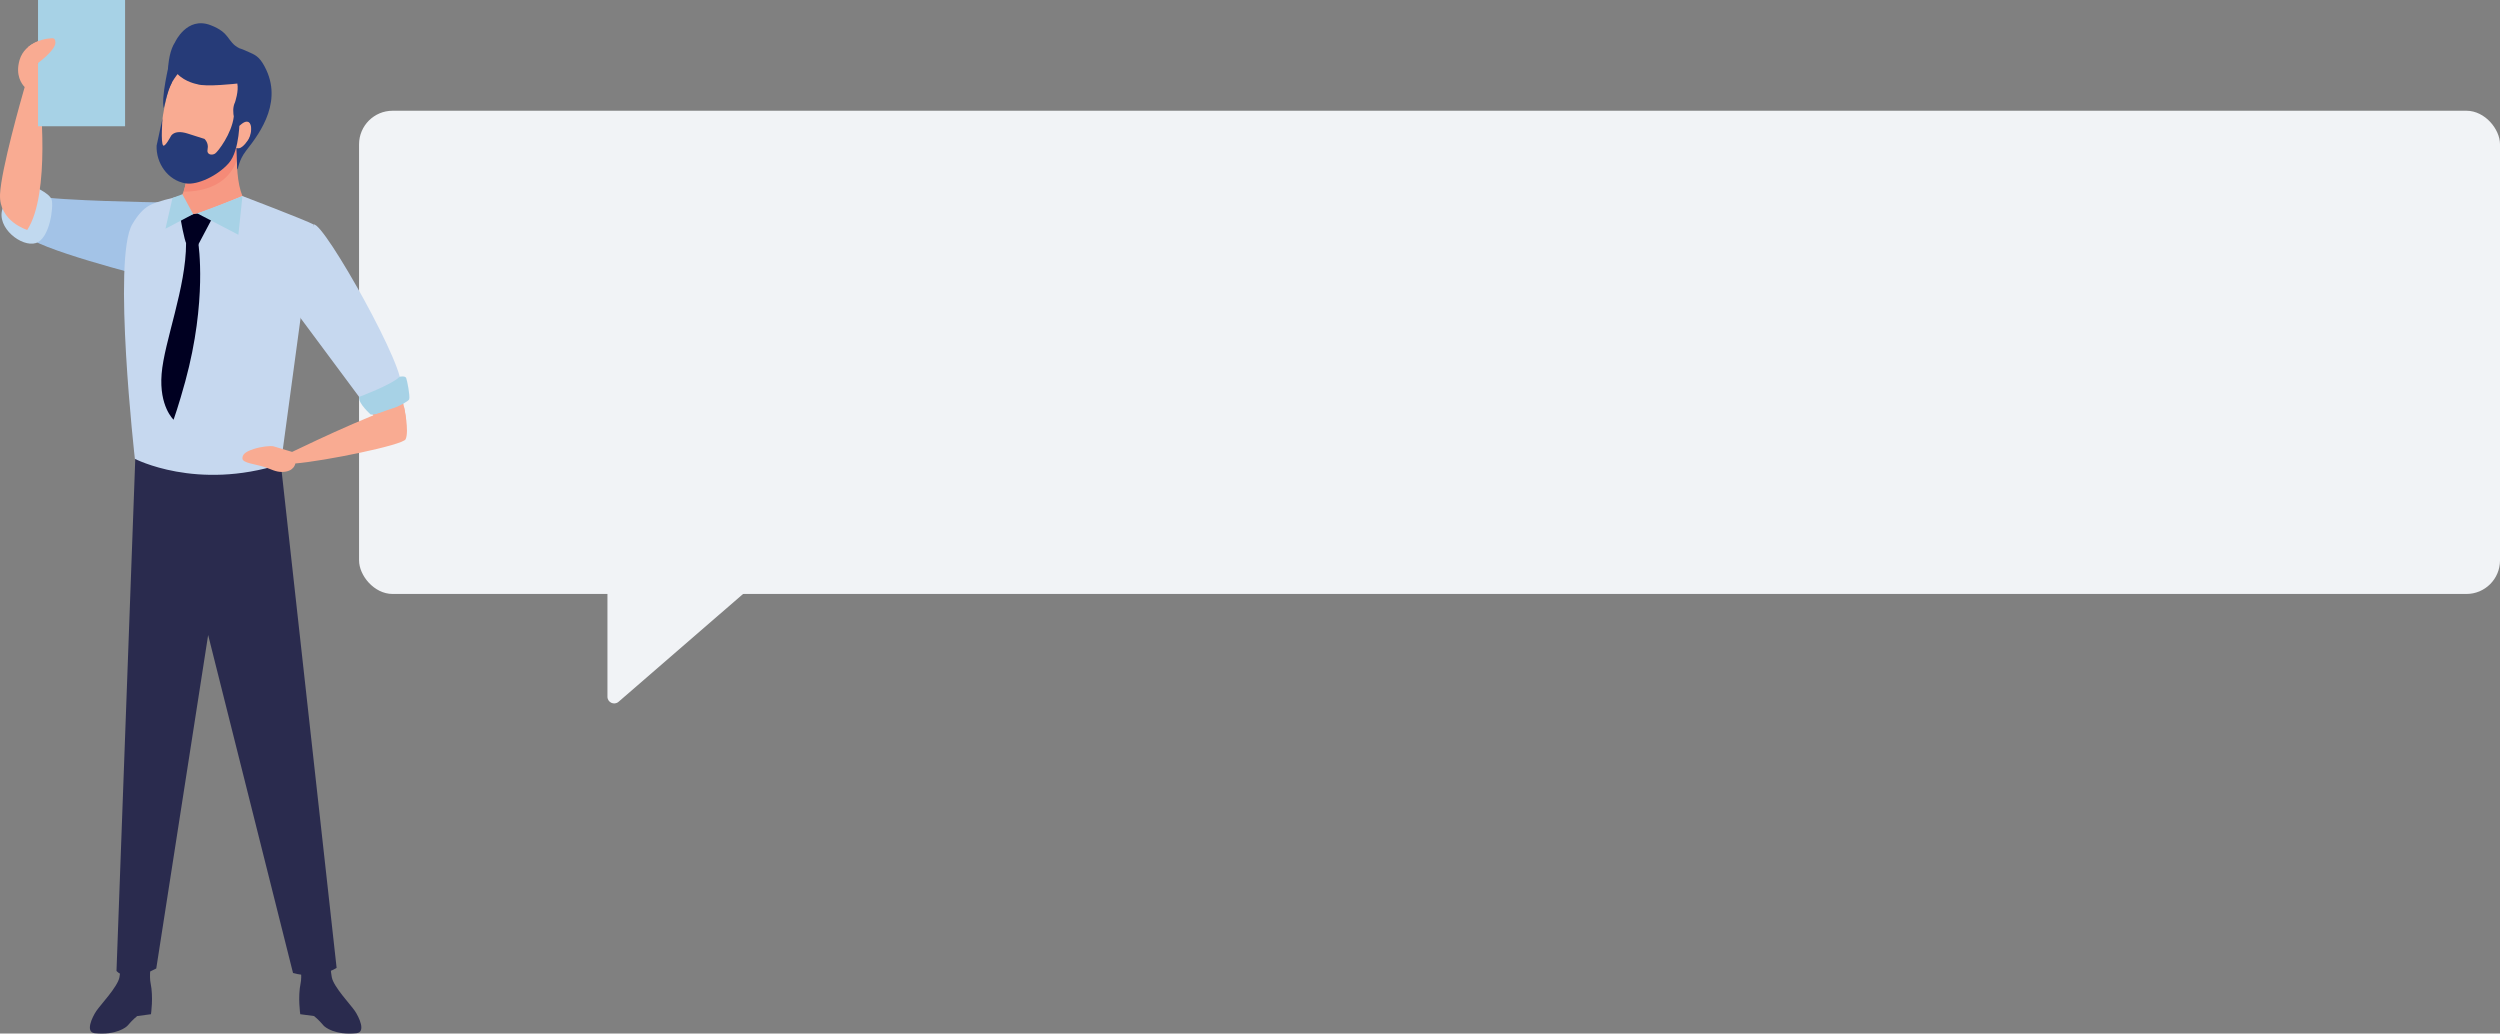 <svg width="745" height="308" viewBox="0 0 745 308" fill="none" xmlns="http://www.w3.org/2000/svg">
<rect x="0" y="0" width="745" height="308" fill="#808080" stroke="none"/>
<rect x="107" y="33" width="638" height="144" rx="10" fill="#F1F3F6"/>
<path d="M184.329 209.134C183.033 210.256 181.019 209.336 181.019 207.622L181.019 169C181.019 167.896 181.914 167 183.019 167L227.616 167C229.468 167 230.325 169.3 228.925 170.512L184.329 209.134Z" fill="#F1F3F6"/>
<path d="M121.024 125.562C120.739 121.696 119.432 116.082 116.178 108.234L106.986 114.181C106.986 114.181 109.237 120.328 112.155 125.562H121.024Z" fill="#F9AB92"/>
<path d="M47.247 60.306C47.247 60.306 17.378 59.848 10.678 58.421C10.678 58.421 5.199 65.706 7.433 69.826C9.667 73.943 44.15 82.605 44.15 82.605L47.247 60.306Z" fill="#A3C3E7"/>
<path d="M9.555 55.378C9.555 55.378 14.831 57.432 15.409 59.563C15.984 61.693 14.832 71.156 10.652 72.442C6.473 73.729 -1.143 67.879 0.75 62.2C2.644 56.522 9.555 55.378 9.555 55.378Z" fill="#C1D9EF"/>
<path d="M83.029 132.313L71.119 130.794L72.248 123.541L40.767 124.34L34.716 289.333C34.716 289.333 37.743 293.322 46.567 288.608L62.028 189.235L87.317 289.949C94.929 292.087 100.311 288.425 100.311 288.425L83.029 132.313Z" fill="#2A2B4E"/>
<path d="M50.838 72.998L88.506 75.515C88.261 73.602 87.777 72.128 87.095 71.334C84.475 68.279 72.249 58.422 72.249 58.422C69.067 50.717 71.406 35.246 71.406 35.246C71.406 35.246 57.375 40.285 57.148 41.992C56.233 48.826 55.602 55.638 54.35 57.887C54.114 58.313 53.125 58.779 51.844 59.223L50.838 72.998Z" fill="#F79A84"/>
<path d="M70.58 47.615C70.565 46.4 70.585 45.199 70.628 44.048C70.294 44.195 69.905 44.378 69.906 44.319C69.911 44.136 69.916 43.964 69.921 43.786C69.923 43.715 69.926 43.643 69.928 43.57C69.934 43.377 69.941 43.187 69.948 43C69.949 42.96 69.95 42.918 69.953 42.876C69.96 42.672 69.969 42.474 69.977 42.282C69.977 42.272 69.978 42.263 69.978 42.263V42.25L68.921 42.171L56.767 46.796C56.547 48.475 56.221 50.078 55.883 51.602C55.533 53.924 55.156 55.869 54.69 57.124C65.212 57.095 69.368 51.622 70.58 47.615Z" fill="#F58A77"/>
<path d="M49.091 59.571L53.6 58.427C55.123 61.053 56.411 63.561 57.57 63.811C58.838 64.09 72.248 58.422 72.248 58.422C72.248 58.422 91.104 65.606 93.471 66.906L91.555 80.178L83.685 138.3C58.598 146.337 40.194 136.732 40.194 136.732C40.194 136.732 33.428 76.962 39.43 66.809C42.882 60.971 45.493 60.669 49.091 59.571Z" fill="#C6D8EF"/>
<path d="M55.452 72.443L59.117 72.631C59.117 72.631 61.788 89.549 55.218 113.632C53.288 120.703 51.729 125.077 51.729 125.077C51.729 125.077 47.382 121.122 48.161 111.438C48.939 101.756 55.468 85.671 55.452 72.443Z" fill="#000021"/>
<path d="M53.768 65.017C53.768 65.017 54.904 71.588 55.609 72.803C55.609 72.803 57.939 73.558 58.818 73.405L63.062 65.377L59.18 63.621L57.569 63.811L53.768 65.017Z" fill="#000021"/>
<path d="M57.57 63.811L49.312 68.158L51.401 58.984L54.35 57.887L57.57 63.811Z" fill="#A7D2E6"/>
<path d="M58.806 63.594L71.038 69.963L72.247 58.422C72.247 58.422 66.176 60.907 58.806 63.594Z" fill="#A7D2E6"/>
<path d="M50.913 24.4C50.913 24.4 48.331 32.315 47.957 39.97C47.541 48.516 50.691 51.876 53.547 53.02C53.547 53.02 54.202 53.614 56.979 53.757C60.4 53.933 67.415 50.261 70.456 44.085C70.456 44.085 72.163 45.012 73.842 42.176C75.521 39.334 75.633 34.507 71.826 36.666C71.826 36.666 75.739 23.643 70.031 21.533C64.321 19.425 53.508 14.938 50.913 24.4Z" fill="#F9AB92"/>
<path d="M50.423 18.941C50.423 18.941 47.933 29.079 48.813 32.274C48.813 32.274 49.78 27.454 51.186 24.698L50.423 18.941Z" fill="#263B78"/>
<path d="M87.901 278.64C87.901 278.64 90.453 288.862 89.585 292.994C88.717 297.126 89.477 302.237 89.477 302.237L93.585 302.782C93.585 302.782 94.95 303.842 96.396 305.58C96.812 306.083 99.773 308.544 106.232 307.891C109.128 307.6 107.003 303.107 105.749 301.258C104.497 299.409 99.421 294.081 98.881 291.256C98.342 288.425 97.791 279.401 97.791 279.401L87.901 278.64Z" fill="#2A2B4E"/>
<path d="M46.566 278.64C46.566 278.64 44.014 288.862 44.881 292.994C45.75 297.126 44.99 302.237 44.99 302.237L40.883 302.782C40.883 302.782 39.517 303.842 38.071 305.58C37.655 306.083 34.694 308.544 28.235 307.891C25.339 307.6 27.464 303.107 28.717 301.258C29.97 299.409 35.046 294.081 35.586 291.256C36.126 288.425 36.676 279.401 36.676 279.401L46.566 278.64Z" fill="#2A2B4E"/>
<path d="M86.2 90.256L107.531 118.964C107.531 118.964 116.022 118.054 119.192 115.155C122.363 112.256 96.419 65.879 93.47 66.905" fill="#C6D8EF"/>
<path d="M107.013 118.266C107.013 118.266 116.538 114.763 119.132 112.261C119.132 112.261 120.756 111.923 121.044 112.647C121.332 113.372 122.232 117.948 121.944 118.964C121.655 119.98 113.44 123.75 110.486 123.53C110.486 123.53 106.639 120.179 107.013 118.266Z" fill="#A7D2E6"/>
<path d="M120.392 121.222C118.074 119.874 93.128 131.738 87.047 134.667C87.046 134.664 82.475 133.304 81.59 133.03C80.704 132.754 77.81 133.094 75.657 133.784C72.657 134.743 72.252 135.663 72.248 136.595C72.243 138.037 76.037 138.237 79.042 139.243C80.717 139.803 82.149 140.638 83.951 140.638C87.707 140.638 88.014 138.116 88.014 138.116V138.114C96.726 137.391 120.072 132.652 120.881 130.889C122 128.444 120.392 121.222 120.392 121.222Z" fill="#F9AB92"/>
<path d="M16.515 12.722C16.532 10.819 15.116 11.526 14.731 11.472C14.346 11.418 7.434 12.234 5.813 17.941C4.538 22.431 6.47 25.035 7.355 25.945C6.403 29.244 0.359 50.425 0.012 57.886C-0.365 65.987 8.116 68.522 8.116 68.522C15.153 57.73 11.971 28.987 11.613 25.967C12.32 25.128 13.683 22.769 11.271 18.812C11.271 18.812 16.491 15.037 16.515 12.722Z" fill="#F9AB92"/>
<path d="M37.274 0H11.332V37.624H37.274V0Z" fill="#A7D2E6"/>
<path d="M8.406 13.994C11.015 11.82 14.461 11.433 14.73 11.472C15.114 11.526 16.531 10.819 16.514 12.722C16.491 15.037 11.27 18.812 11.27 18.812L8.406 13.994Z" fill="#F9AB92"/>
<path d="M78.313 18.881C76.734 16.288 75.17 16.053 73.198 15.099C72.667 14.843 72.046 14.604 71.295 14.364C67.588 12.491 68.776 9.75 62.659 7.466C55.668 4.861 52.188 12.53 52.184 12.541C49.1 17.173 50.207 26.594 50.207 26.594C51.172 24.212 52.927 22.084 52.927 22.084C55.228 24.456 58.724 25.077 58.724 25.077C61.259 25.992 70.725 24.895 70.725 24.895C71.188 27.168 70.022 30.511 70.022 30.511C68.669 33.209 70.32 37.849 71.07 37.588C71.381 37.479 71.772 37.168 72.126 36.841C75.258 34.526 75.465 39.441 73.877 41.789C71.634 45.107 70.455 44.084 70.455 44.084L70.687 50.45C71.019 50.586 70.968 47.908 73.415 44.806C77.685 39.4 84.821 29.567 78.313 18.881Z" fill="#263B78"/>
<path d="M71.404 35.245C71.404 35.245 71.534 44.801 68.184 48.608C64.832 52.414 58.803 55.22 55.352 54.653C49.906 53.761 46.456 48.499 46.673 43.388L48.431 35.245C48.431 35.245 47.842 42.553 48.625 43.351C49.159 43.896 50.837 40.726 50.837 40.726C50.837 40.726 51.68 38.477 55.86 39.782C58.492 40.605 60.934 41.394 60.934 41.394C60.934 41.394 62.26 42.584 61.868 44.399C61.475 46.216 63.211 46.325 64.076 45.78C64.94 45.235 69.06 39.833 69.671 34.739L71.404 35.245Z" fill="#263B78"/>
</svg>
